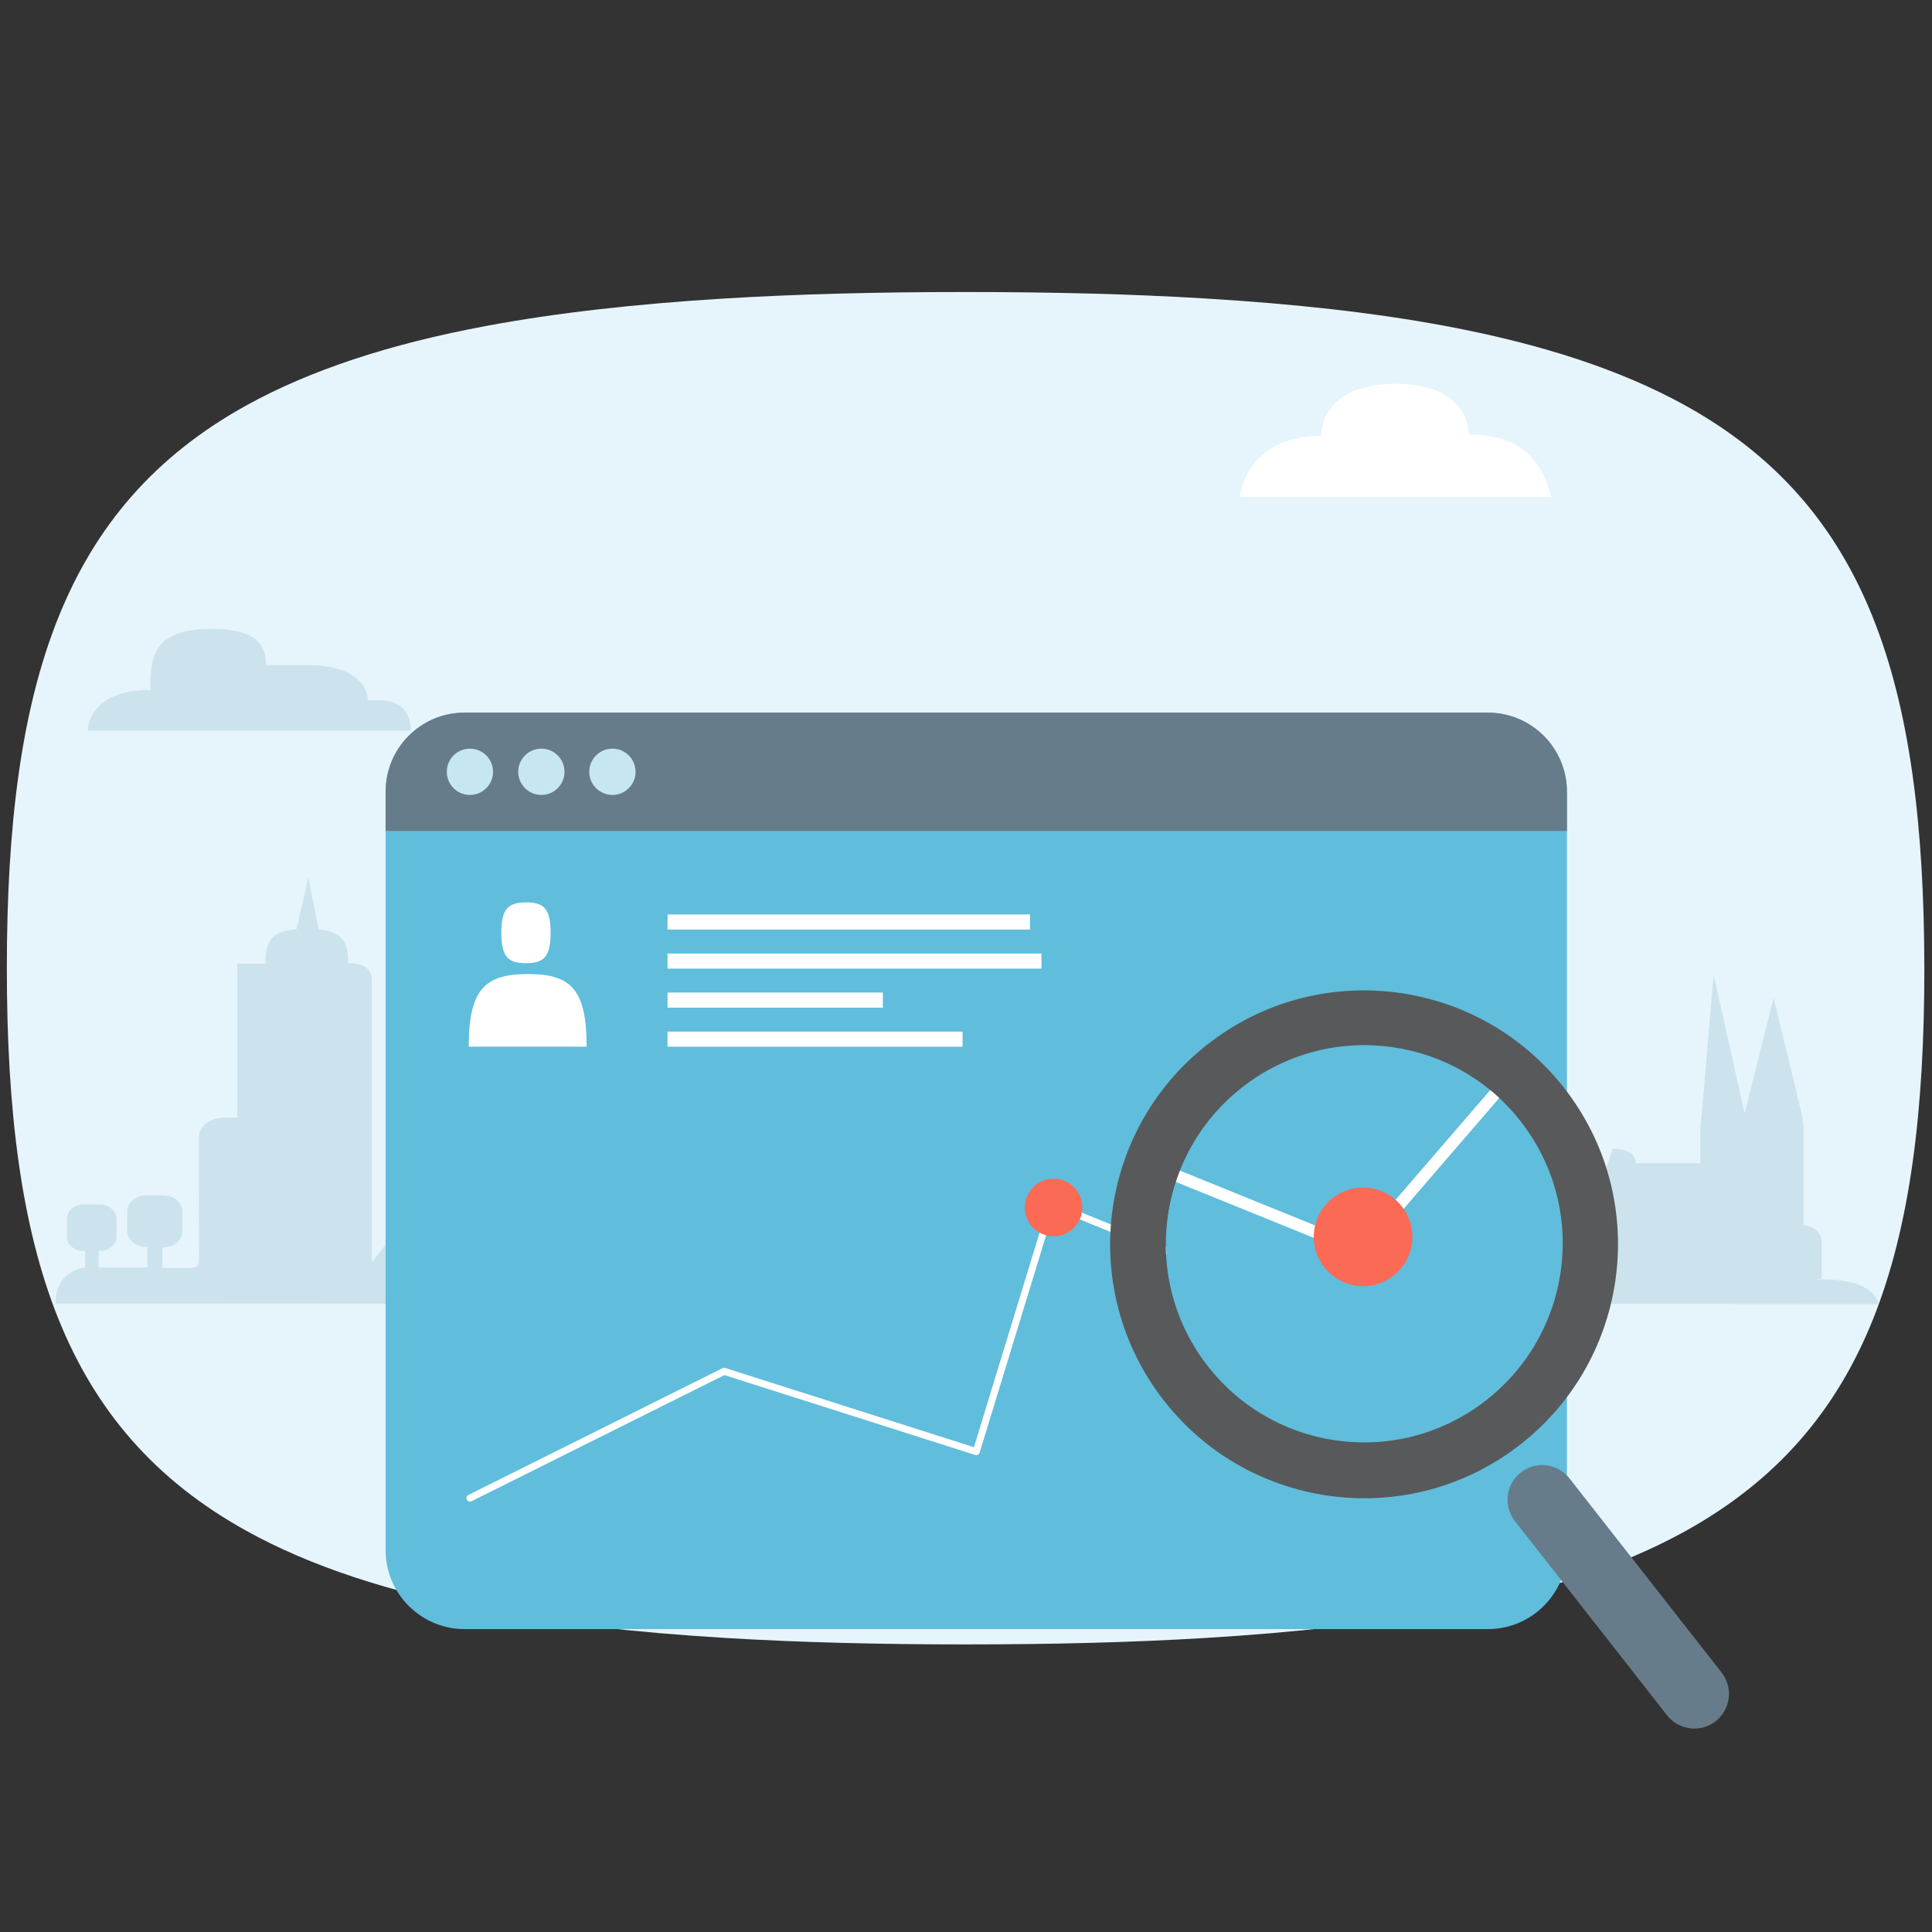 <?xml version="1.0" encoding="utf-8"?>
<!-- Generator: Adobe Illustrator 25.2.3, SVG Export Plug-In . SVG Version: 6.00 Build 0)  -->
<svg version="1.1" id="Layer_1" xmlns="http://www.w3.org/2000/svg" xmlns:xlink="http://www.w3.org/1999/xlink" x="0px" y="0px"
	 viewBox="0 0 96 96" style="enable-background:new 0 0 96 96;" xml:space="preserve">
<rect x="0" y="0" width="96" height="96" fill="#333333" stroke="none"/>
<style type="text/css">
	.st0{fill:#E6F5FC;}
	.st1{fill:#CCE3EE;}
	.st2{fill:#60BDDC;}
	.st3{fill:#677C8A;}
	.st4{fill:#FFFFFF;}
	.st5{fill:#C6E7F2;}
	.st6{fill:none;stroke:#FFFFFF;stroke-width:0.349;stroke-linecap:round;stroke-linejoin:round;}
	.st7{fill:#FB6A55;}
	.st8{fill:#58595B;}
	.st9{clip-path:url(#SVGID_2_);}
	.st10{fill:none;stroke:#FFFFFF;stroke-width:0.596;stroke-linecap:round;stroke-linejoin:round;}
</style>
<g>
	<path class="st0" d="M83.69,20.12c-3.16-1.74-7.08-3.03-11.91-3.93c-3.48-0.65-7.43-1.09-11.91-1.36
		c-3.62-0.22-7.58-0.32-11.91-0.32c-4.33,0-8.29,0.1-11.91,0.32c-4.47,0.27-8.43,0.72-11.91,1.37c-4.82,0.9-8.74,2.2-11.91,3.95
		C3.18,25.17,0.34,33.95,0.34,48.11c0,14.15,2.84,22.94,11.91,27.96c3.16,1.75,7.09,3.05,11.91,3.95c3.48,0.65,7.43,1.1,11.91,1.37
		c3.62,0.22,7.58,0.32,11.91,0.32c4.33,0,8.29-0.1,11.91-0.32c4.48-0.27,8.43-0.72,11.91-1.36c4.83-0.9,8.75-2.19,11.91-3.93
		c9.09-5.02,11.91-13.81,11.91-27.99C95.6,33.93,92.79,25.13,83.69,20.12z"/>
	<g>
		<path class="st1" d="M4.36,36.31h16.05c0-0.79-0.39-1.52-1.56-1.52h-0.57c0-0.79-0.82-1.74-2.9-1.74h-2.16
			c0-1.04-0.52-1.8-2.69-1.8c-2.98,0-3.06,1.45-3.06,3.03C4.32,34.29,4.36,36.31,4.36,36.31z"/>
	</g>
	<g>
		<g>
			<path class="st1" d="M2.76,64.77l56.48,0.03c0,0-0.06-1.23-2.8-1.23c-0.58,0-1.94-0.04-1.94-0.04V59.1c-2.38,0-9.29,0-9.35,0
				c0.05,0,0.72,0,1.34,0c-0.53,0-1.33,0.17-1.33,1.2c0,1.03,0,3.19,0,3.19h-1.22v0.03c-1.2,0-1.73,0-1.84,0v-1.78
				c0-0.8-0.9-0.86-0.9-0.86v-4.64c0-0.68-0.18-1.25-0.18-1.25l-1.31-5.41l-1.44,5.74l-1.54-6.89l-0.66,7.68v1.68h-3.21
				c0-0.5-0.55-0.72-1.14-0.72c-0.33,0.99-1.16,3.49-1.16,3.49h-0.28c0,0-1.24,0.03-1.24,1.33c-1.18,0-1.18,0.97-1.18,0.97h-0.02
				c0,0,0.02-0.96,0.02-2.18c0-1.22-1.47-1.36-1.47-1.36v-3.15H25.6c0,0-0.49,0.03-0.49-0.44c0-0.48,0-1.52,0-1.52
				s-0.1-0.72-0.99-0.72c-0.05,0-0.1,0-0.16,0h-2.6v2.68H21.2c0,0-1.11,0.01-1.11,1.05c0,1.04,0,3.42,0,3.42l-1.61,2.08
				c0,0,0-13.29,0-14.04c0-0.66-0.66-0.81-0.97-0.81c-0.03,0-0.1,0-0.21,0c0-0.94-0.18-1.57-1.47-1.7l-0.5-2.56l-0.6,2.56
				c-1.41,0.12-1.53,0.77-1.54,1.71c-0.8,0-1.4,0-1.4,0v7.65h-0.62c0,0-1.29,0-1.29,1.04c0,0.78,0.01,5.46,0.01,6.09
				c0,0.32-0.33,0.34-0.33,0.34l-1.49,0v-1.02h0.07c0.51,0,0.92-0.36,0.92-0.8V60.2c0-0.44-0.41-0.8-0.92-0.8h-0.9
				c-0.51,0-0.92,0.36-0.92,0.8v0.96c0,0.44,0.41,0.8,0.92,0.8h0.09v1.02l-2.43,0v-0.82h0.06c0.46,0,0.83-0.32,0.83-0.72v-0.87
				c0-0.4-0.37-0.72-0.83-0.72H4.15c-0.46,0-0.83,0.32-0.83,0.72v0.87c0,0.4,0.37,0.72,0.83,0.72h0.08v0.82
				C4.23,62.98,2.76,63.08,2.76,64.77z"/>
		</g>
	</g>
	<g>
		<g>
			<path class="st1" d="M51.18,64.77l42.16,0.03c0,0-0.06-1.23-2.8-1.23c-0.58,0,0.09-0.05-0.02-0.05v-1.78c0-0.8-0.9-0.86-0.9-0.86
				v-4.64c0-0.68-0.18-1.25-0.18-1.25l-1.31-5.41l-1.44,5.74l-1.54-6.89l-0.66,7.68v1.68h-3.21c0-0.5-0.55-0.72-1.14-0.72
				c-0.33,0.99-1.16,3.49-1.16,3.49H78.7c0,0-1.24,0.03-1.24,1.33c-1.18,0-1.18,0.97-1.18,0.97h-0.02c0,0,0.02-0.96,0.02-2.18
				c0-1.22-1.47-1.36-1.47-1.36v-3.15h-0.79c0,0-0.49,0.03-0.49-0.44c0-0.48,0-1.52,0-1.52s-0.1-0.72-0.99-0.72
				c-0.05,0-0.1,0-0.16,0h-2.6v2.68h-0.16c0,0-1.11,0.01-1.11,1.05c0,1.04,0,3.42,0,3.42l-1.61,2.08c0,0,0-13.29,0-14.04
				c0-0.66-0.66-0.81-0.97-0.81c-0.03,0-0.1,0-0.21,0c0-0.94-0.18-1.57-1.47-1.7l-0.5-2.56l-0.6,2.56
				c-1.41,0.12-1.53,0.77-1.54,1.71c-0.8,0-1.4,0-1.4,0v7.65h-0.62c0,0-1.29,0-1.29,1.04c0,0.78,0.01,5.46,0.01,6.09
				c0,0.32-0.33,0.34-0.33,0.34l-1.49,0v-1.02h0.07c0.51,0,0.92-0.36,0.92-0.8V60.2c0-0.44-0.41-0.8-0.92-0.8h-0.9
				c-0.51,0-0.92,0.36-0.92,0.8v0.96c0,0.44,0.41,0.8,0.92,0.8h0.09v1.02l-2.43,0v-0.82h0.06c0.46,0,0.83-0.32,0.83-0.72v-0.87
				c0-0.4-0.37-0.72-0.83-0.72h-0.81c-0.46,0-0.83,0.32-0.83,0.72v0.87c0,0.4,0.37,0.72,0.83,0.72h0.08v0.82
				C52.65,62.98,51.18,63.08,51.18,64.77z"/>
		</g>
	</g>
	<g>
		<path class="st2" d="M77.86,39.34v37.68c0,2.17-1.76,3.93-3.93,3.93H23.09c-2.17,0-3.93-1.76-3.93-3.93V39.34
			c0-2.17,1.76-3.93,3.93-3.93h50.84C76.1,35.41,77.86,37.17,77.86,39.34z"/>
		<path class="st3" d="M19.16,41.29v-1.95c0-2.17,1.75-3.93,3.92-3.93c0,0,0,0,0,0h50.85c2.17,0,3.93,1.76,3.93,3.93v1.95"/>
		<rect x="33.17" y="45.44" class="st4" width="18.01" height="0.75"/>
		<rect x="33.17" y="47.38" class="st4" width="18.58" height="0.75"/>
		<rect x="33.17" y="51.26" class="st4" width="14.66" height="0.75"/>
		<rect x="33.17" y="49.32" class="st4" width="10.7" height="0.75"/>
		<path class="st4" d="M24.91,46.35c0-1.2,0.35-1.51,1.23-1.51s1.22,0.3,1.22,1.51c0,1.21-0.35,1.51-1.22,1.51
			S24.91,47.57,24.91,46.35z"/>
		<path class="st4" d="M23.29,52.01c0-2.89,0.84-3.61,2.94-3.61s2.92,0.71,2.92,3.61H23.29z"/>
		<circle class="st5" cx="23.35" cy="38.35" r="1.15"/>
		<circle class="st5" cx="26.9" cy="38.35" r="1.15"/>
		<circle class="st5" cx="30.43" cy="38.35" r="1.15"/>
		<polyline class="st6" points="23.35,74.44 35.98,68.14 48.51,72.13 52.27,59.84 62.88,64.15 72.46,53.04 		"/>
		<circle class="st7" cx="52.35" cy="60" r="1.43"/>
		<circle class="st7" cx="62.97" cy="63.76" r="1.43"/>
	</g>
	<g>
		<g>
			<path class="st8" d="M57.67,69.38c4.17,5.58,12.08,6.73,17.66,2.56c5.58-4.17,6.73-12.08,2.56-17.66s-12.08-6.73-17.66-2.56
				C54.65,55.89,53.5,63.79,57.67,69.38z M59.89,67.72c-3.26-4.36-2.36-10.53,1.99-13.78c4.36-3.26,10.53-2.36,13.78,1.99
				s2.36,10.53-1.99,13.78C69.32,72.97,63.15,72.08,59.89,67.72z"/>
			<path class="st3" d="M85.22,85.55L85.22,85.55c0.76-0.57,0.92-1.65,0.35-2.41l-7.56-9.65c-0.57-0.76-1.65-0.92-2.41-0.35h0
				c-0.76,0.57-0.92,1.65-0.35,2.41l7.56,9.65C83.38,85.96,84.46,86.12,85.22,85.55z"/>
		</g>
		<g>
			<defs>
				
					<ellipse id="SVGID_1_" transform="matrix(0.801 -0.599 0.599 0.801 -23.523 52.867)" cx="67.78" cy="61.82" rx="9.85" ry="9.85"/>
			</defs>
			<clipPath id="SVGID_2_">
				<use xlink:href="#SVGID_1_"  style="overflow:visible;"/>
			</clipPath>
			<g class="st9">
				<path class="st2" d="M93.12,19.83v64.24c0,3.7-3,6.7-6.7,6.7H-0.25c-3.7,0-6.7-3-6.7-6.7V19.83c0-3.7,3-6.7,6.7-6.7h86.67
					C90.12,13.13,93.12,16.13,93.12,19.83z"/>
				<path class="st3" d="M-6.96,23.15v-3.32c0-3.7,2.99-6.7,6.69-6.7c0,0,0.01,0,0.01,0h86.68c3.7,0,6.7,3,6.7,6.7v3.32"/>
				<rect x="16.92" y="30.22" class="st4" width="30.71" height="1.29"/>
				<rect x="16.92" y="33.53" class="st4" width="31.67" height="1.29"/>
				<rect x="16.92" y="40.15" class="st4" width="24.99" height="1.29"/>
				<rect x="16.92" y="36.84" class="st4" width="18.24" height="1.29"/>
				<path class="st4" d="M2.84,31.78c0-2.05,0.6-2.57,2.09-2.57s2.08,0.51,2.08,2.57s-0.6,2.58-2.08,2.58S2.84,33.85,2.84,31.78z"/>
				<path class="st4" d="M0.08,41.44c0-4.93,1.43-6.16,5.02-6.16s4.98,1.21,4.98,6.16H0.08z"/>
				<circle class="st5" cx="0.19" cy="18.14" r="1.96"/>
				<circle class="st5" cx="6.23" cy="18.14" r="1.96"/>
				<circle class="st5" cx="12.26" cy="18.14" r="1.96"/>
				<polyline class="st10" points="0.19,79.68 21.72,68.93 43.08,75.73 49.49,54.78 67.58,62.12 83.91,43.19 				"/>
				<circle class="st7" cx="49.62" cy="55.04" r="2.45"/>
				<circle class="st7" cx="67.73" cy="61.46" r="2.45"/>
			</g>
		</g>
	</g>
	<g>
		<path class="st4" d="M72.98,21.59c0-0.89-0.65-2.52-3.61-2.52c-2.96,0-3.72,1.58-3.72,2.59c-2.27,0-3.74,1.16-4.05,3.03h15.48
			C76.7,23.17,75.83,21.59,72.98,21.59z"/>
	</g>
</g>
</svg>
